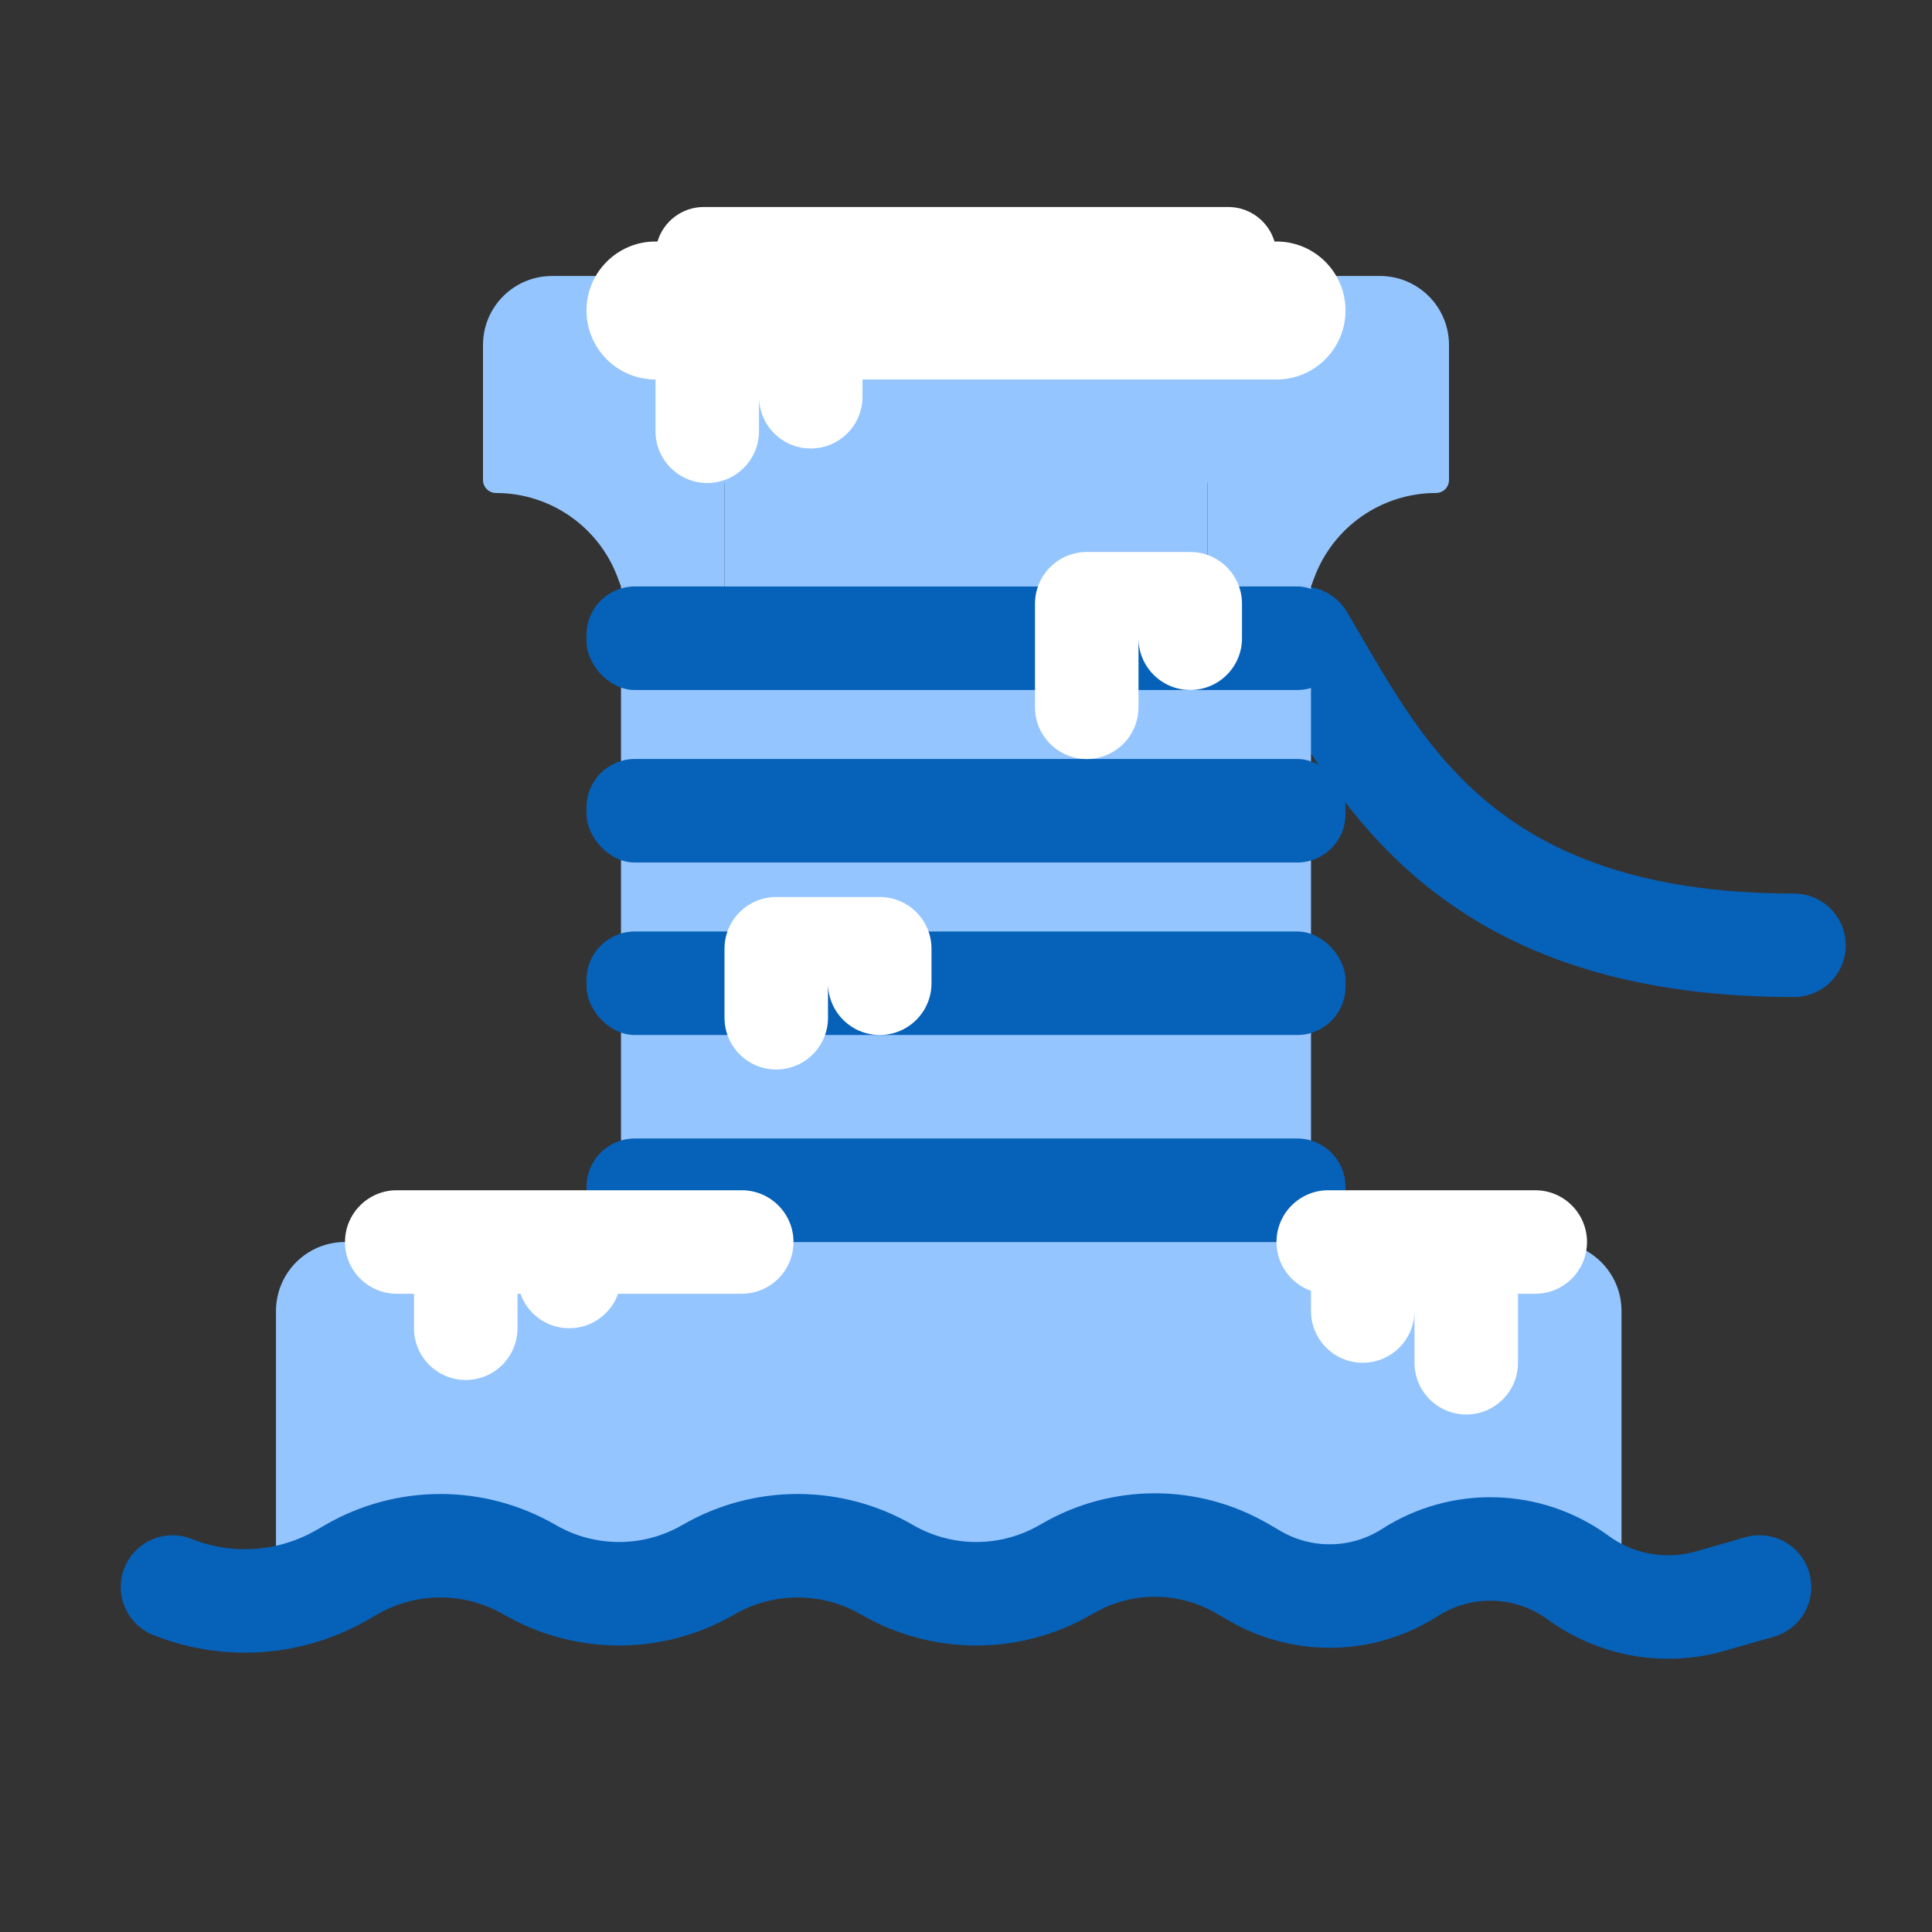 <svg width="56" height="56" viewBox="0 0 56 56" fill="none" xmlns="http://www.w3.org/2000/svg">
<rect x="0" y="0" width="56" height="56" fill="#333333" stroke="none"/>
<path d="M37.75 18.5C39.85 22 42.2 27.4 52 27.4" stroke="#0661B8" stroke-width="3" stroke-linecap="round" stroke-linejoin="round"/>
<path d="M8 38C8 36.895 8.895 36 10 36H45C46.105 36 47 36.895 47 38V45H8V38Z" fill="#94C5FF"/>
<rect x="18" y="17" width="20" height="17" fill="#94C5FF"/>
<path d="M14 10C14 8.895 14.895 8 16 8H40C41.105 8 42 8.895 42 10V12C42 13.105 41.105 14 40 14H16C14.895 14 14 13.105 14 12V10Z" fill="#94C5FF"/>
<rect x="17" y="27" width="22" height="3" rx="1.4" fill="#0661B8"/>
<rect x="17" y="22" width="22" height="3" rx="1.4" fill="#0661B8"/>
<path d="M21 17H18L17.908 16.752C17.363 15.273 15.953 14.29 14.377 14.29C14.169 14.29 14 14.122 14 13.914V11.658C14 11.295 14.295 11 14.658 11H21V17Z" fill="#94C5FF"/>
<path d="M35 17H38L38.092 16.752C38.638 15.273 40.047 14.29 41.623 14.29C41.831 14.29 42 14.122 42 13.914V11.658C42 11.295 41.705 11 41.342 11H35V17Z" fill="#94C5FF"/>
<path d="M5 46L5.062 46.024C6.66 46.641 8.451 46.501 9.932 45.642L10.178 45.5C11.779 44.572 13.754 44.572 15.355 45.5V45.5C16.956 46.428 18.931 46.428 20.532 45.5V45.5C22.134 44.572 24.109 44.572 25.71 45.5V45.5C27.311 46.428 29.286 46.428 30.887 45.5L30.954 45.462C32.514 44.558 34.438 44.558 35.999 45.462L36.377 45.681C37.775 46.491 39.508 46.452 40.869 45.58V45.58C42.357 44.626 44.276 44.676 45.712 45.706L45.774 45.751C46.874 46.54 48.274 46.782 49.575 46.409L51 46" stroke="#0661B8" stroke-width="3" stroke-linecap="round"/>
<path d="M17 34.4C17 33.627 17.627 33 18.4 33H37.6C38.373 33 39 33.627 39 34.4V36H17V34.4Z" fill="#0661B8"/>
<rect x="21" y="13" width="14" height="5" fill="#94C5FF"/>
<rect x="17" y="17" width="22" height="3" rx="1.4" fill="#0661B8"/>
<path fill-rule="evenodd" clip-rule="evenodd" d="M36.942 7H37C38.105 7 39 7.895 39 9C39 10.105 38.105 11 37 11H25V11.5C25 12.328 24.328 13 23.5 13C22.672 13 22 12.328 22 11.5V12.5C22 13.328 21.328 14 20.5 14C19.672 14 19 13.328 19 12.5L19 11C17.895 11 17 10.105 17 9C17 7.895 17.895 7 19 7H19.058C19.23 6.422 19.766 6 20.4 6H35.6C36.234 6 36.77 6.422 36.942 7ZM38.5 34.5C37.672 34.5 37 35.172 37 36C37 36.653 37.417 37.209 38 37.415V38C38 38.828 38.672 39.5 39.5 39.5C40.328 39.5 41 38.828 41 38V39.5C41 40.328 41.672 41 42.5 41C43.328 41 44 40.328 44 39.5V37.5H44.5C45.328 37.5 46 36.828 46 36C46 35.172 45.328 34.5 44.5 34.5H38.5ZM10 36C10 35.172 10.672 34.5 11.5 34.5H21.5C22.328 34.5 23 35.172 23 36C23 36.828 22.328 37.5 21.5 37.5H17.915C17.709 38.083 17.153 38.5 16.5 38.5C15.847 38.5 15.291 38.083 15.085 37.5H15V38.5C15 39.328 14.328 40 13.5 40C12.672 40 12 39.328 12 38.5V37.5H11.5C10.672 37.5 10 36.828 10 36ZM21 27.5C21 26.672 21.672 26 22.5 26H25.5C26.328 26 27 26.672 27 27.5V28.5C27 29.328 26.328 30 25.5 30C24.672 30 24 29.328 24 28.5V29.5C24 30.328 23.328 31 22.5 31C21.672 31 21 30.328 21 29.5V27.5ZM31.5 16C30.672 16 30 16.672 30 17.5V20.5C30 21.328 30.672 22 31.5 22C32.328 22 33 21.328 33 20.5V18.5C33 19.328 33.672 20 34.5 20C35.328 20 36 19.328 36 18.5V17.5C36 16.672 35.328 16 34.5 16H31.5Z" fill="white"/>
</svg>

